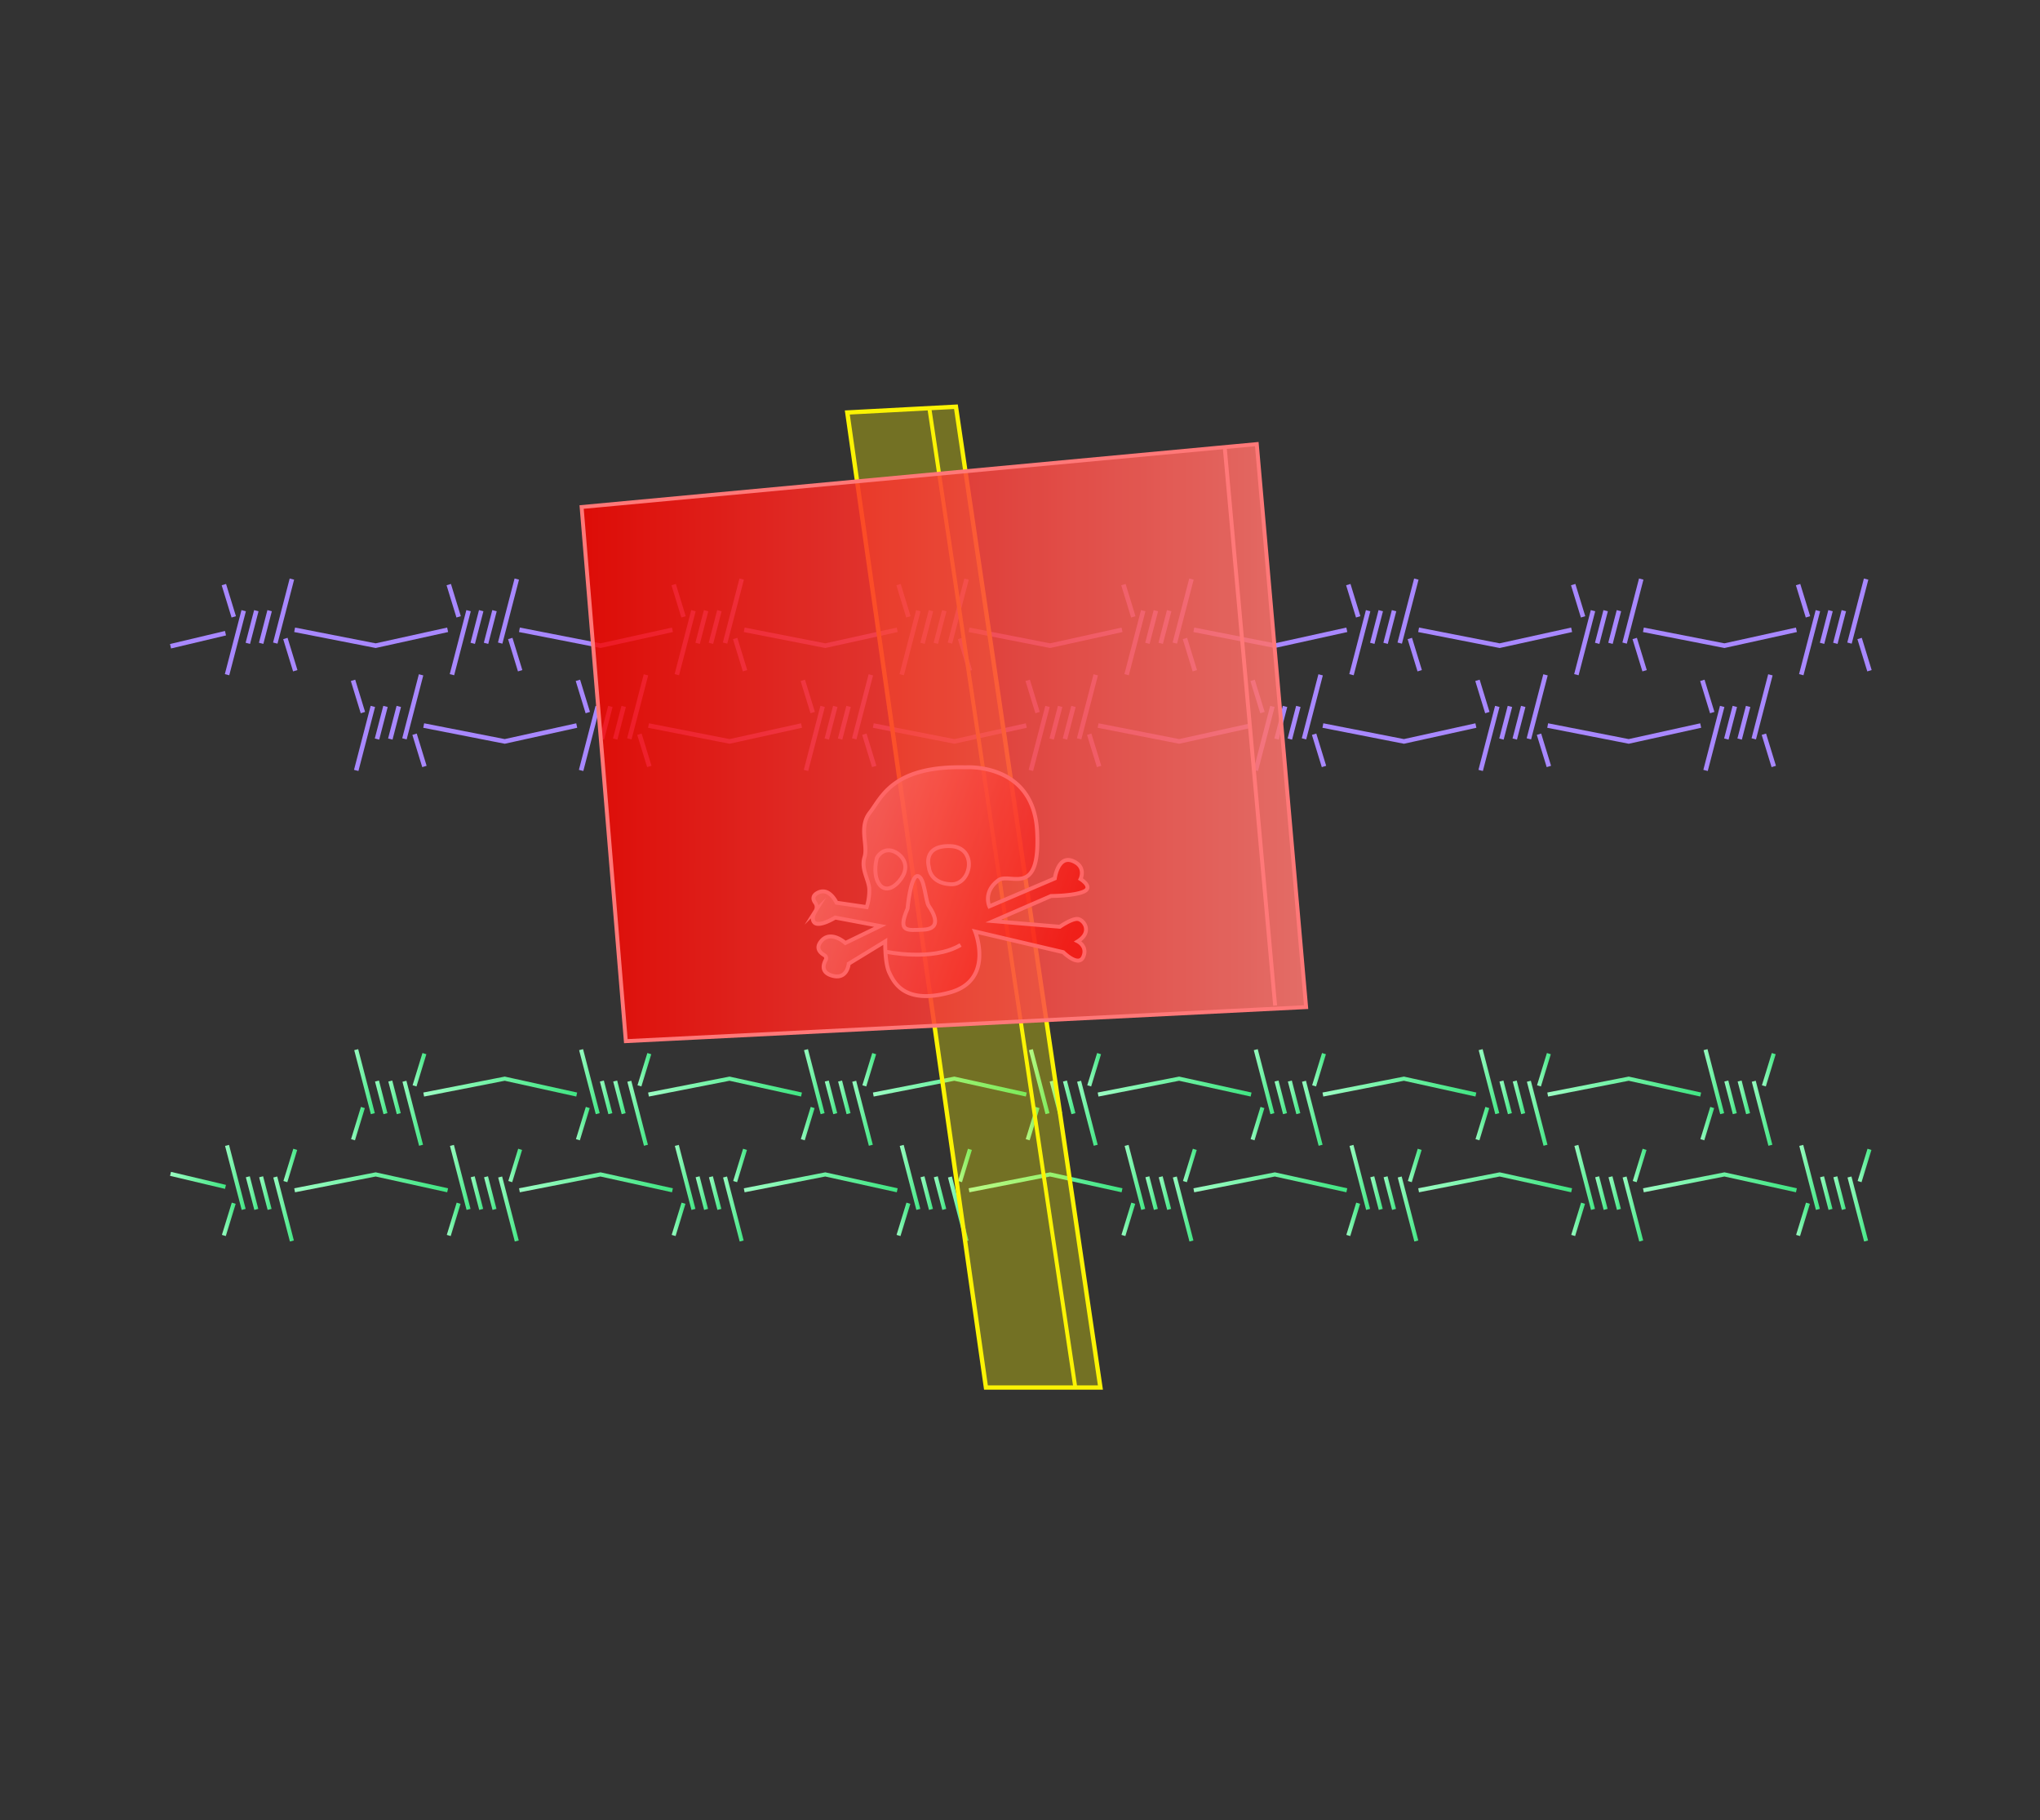 <svg id="Layer_1" data-name="Layer 1" xmlns="http://www.w3.org/2000/svg" xmlns:xlink="http://www.w3.org/1999/xlink" viewBox="0 0 2063.06 1840.33"><rect x="0" y="0" width="2063.06" height="1840.33" fill="#333333" stroke="none"/><defs><style>.cls-1,.cls-10,.cls-100,.cls-101,.cls-102,.cls-103,.cls-104,.cls-105,.cls-107,.cls-108,.cls-11,.cls-114,.cls-115,.cls-12,.cls-13,.cls-14,.cls-15,.cls-16,.cls-17,.cls-18,.cls-19,.cls-2,.cls-20,.cls-21,.cls-22,.cls-23,.cls-24,.cls-25,.cls-26,.cls-27,.cls-28,.cls-29,.cls-3,.cls-30,.cls-31,.cls-32,.cls-33,.cls-34,.cls-35,.cls-36,.cls-37,.cls-38,.cls-39,.cls-4,.cls-40,.cls-41,.cls-42,.cls-43,.cls-44,.cls-45,.cls-46,.cls-47,.cls-48,.cls-49,.cls-5,.cls-50,.cls-51,.cls-52,.cls-53,.cls-54,.cls-55,.cls-56,.cls-57,.cls-58,.cls-59,.cls-6,.cls-60,.cls-61,.cls-62,.cls-63,.cls-64,.cls-65,.cls-66,.cls-67,.cls-68,.cls-69,.cls-7,.cls-70,.cls-71,.cls-72,.cls-73,.cls-74,.cls-75,.cls-76,.cls-77,.cls-78,.cls-79,.cls-8,.cls-80,.cls-81,.cls-82,.cls-83,.cls-84,.cls-85,.cls-86,.cls-87,.cls-88,.cls-89,.cls-9,.cls-90,.cls-91,.cls-92,.cls-93,.cls-94,.cls-95,.cls-96,.cls-97,.cls-98,.cls-99{fill:none;}.cls-1{stroke:#a888ff;stroke-width:4.62px;}.cls-1,.cls-10,.cls-100,.cls-101,.cls-102,.cls-103,.cls-104,.cls-105,.cls-106,.cls-107,.cls-108,.cls-11,.cls-114,.cls-115,.cls-12,.cls-13,.cls-14,.cls-15,.cls-16,.cls-17,.cls-18,.cls-19,.cls-2,.cls-20,.cls-21,.cls-22,.cls-23,.cls-24,.cls-25,.cls-26,.cls-27,.cls-28,.cls-29,.cls-3,.cls-30,.cls-31,.cls-32,.cls-33,.cls-34,.cls-35,.cls-36,.cls-37,.cls-38,.cls-39,.cls-4,.cls-40,.cls-41,.cls-42,.cls-43,.cls-44,.cls-45,.cls-46,.cls-47,.cls-48,.cls-49,.cls-5,.cls-50,.cls-51,.cls-52,.cls-53,.cls-54,.cls-55,.cls-56,.cls-57,.cls-58,.cls-59,.cls-6,.cls-60,.cls-61,.cls-62,.cls-63,.cls-64,.cls-65,.cls-66,.cls-67,.cls-68,.cls-69,.cls-7,.cls-70,.cls-71,.cls-72,.cls-73,.cls-74,.cls-75,.cls-76,.cls-77,.cls-78,.cls-79,.cls-8,.cls-80,.cls-81,.cls-82,.cls-83,.cls-84,.cls-85,.cls-86,.cls-87,.cls-88,.cls-89,.cls-9,.cls-90,.cls-91,.cls-92,.cls-93,.cls-94,.cls-95,.cls-96,.cls-97,.cls-98,.cls-99{stroke-miterlimit:10;}.cls-10,.cls-100,.cls-101,.cls-102,.cls-103,.cls-104,.cls-105,.cls-11,.cls-12,.cls-13,.cls-14,.cls-15,.cls-16,.cls-17,.cls-18,.cls-19,.cls-2,.cls-20,.cls-21,.cls-22,.cls-23,.cls-24,.cls-25,.cls-26,.cls-27,.cls-28,.cls-29,.cls-3,.cls-30,.cls-31,.cls-32,.cls-33,.cls-34,.cls-35,.cls-36,.cls-37,.cls-38,.cls-39,.cls-4,.cls-40,.cls-41,.cls-42,.cls-43,.cls-44,.cls-45,.cls-46,.cls-47,.cls-48,.cls-49,.cls-5,.cls-50,.cls-51,.cls-52,.cls-53,.cls-54,.cls-55,.cls-56,.cls-57,.cls-58,.cls-59,.cls-6,.cls-60,.cls-61,.cls-62,.cls-63,.cls-64,.cls-65,.cls-66,.cls-67,.cls-68,.cls-69,.cls-7,.cls-70,.cls-71,.cls-72,.cls-73,.cls-74,.cls-75,.cls-76,.cls-77,.cls-78,.cls-79,.cls-8,.cls-80,.cls-81,.cls-82,.cls-83,.cls-84,.cls-85,.cls-86,.cls-87,.cls-88,.cls-89,.cls-9,.cls-90,.cls-91,.cls-92,.cls-93,.cls-94,.cls-95,.cls-96,.cls-97,.cls-98,.cls-99{stroke-width:4.13px;}.cls-2{stroke:url(#linear-gradient);}.cls-3{stroke:url(#linear-gradient-2);}.cls-4{stroke:url(#linear-gradient-3);}.cls-5{stroke:url(#linear-gradient-4);}.cls-6{stroke:url(#linear-gradient-5);}.cls-7{stroke:url(#linear-gradient-6);}.cls-8{stroke:url(#linear-gradient-7);}.cls-9{stroke:url(#linear-gradient-8);}.cls-10{stroke:url(#linear-gradient-9);}.cls-11{stroke:url(#linear-gradient-10);}.cls-12{stroke:url(#linear-gradient-11);}.cls-13{stroke:url(#linear-gradient-12);}.cls-14{stroke:url(#linear-gradient-13);}.cls-15{stroke:url(#linear-gradient-14);}.cls-16{stroke:url(#linear-gradient-15);}.cls-17{stroke:url(#linear-gradient-16);}.cls-18{stroke:url(#linear-gradient-17);}.cls-19{stroke:url(#linear-gradient-18);}.cls-20{stroke:url(#linear-gradient-19);}.cls-21{stroke:url(#linear-gradient-20);}.cls-22{stroke:url(#linear-gradient-21);}.cls-23{stroke:url(#linear-gradient-22);}.cls-24{stroke:url(#linear-gradient-23);}.cls-25{stroke:url(#linear-gradient-24);}.cls-26{stroke:url(#linear-gradient-25);}.cls-27{stroke:url(#linear-gradient-26);}.cls-28{stroke:url(#linear-gradient-27);}.cls-29{stroke:url(#linear-gradient-28);}.cls-30{stroke:url(#linear-gradient-29);}.cls-31{stroke:url(#linear-gradient-30);}.cls-32{stroke:url(#linear-gradient-31);}.cls-33{stroke:url(#linear-gradient-32);}.cls-34{stroke:url(#linear-gradient-33);}.cls-35{stroke:url(#linear-gradient-34);}.cls-36{stroke:url(#linear-gradient-35);}.cls-37{stroke:url(#linear-gradient-36);}.cls-38{stroke:url(#linear-gradient-37);}.cls-39{stroke:url(#linear-gradient-38);}.cls-40{stroke:url(#linear-gradient-39);}.cls-41{stroke:url(#linear-gradient-40);}.cls-42{stroke:url(#linear-gradient-41);}.cls-43{stroke:url(#linear-gradient-42);}.cls-44{stroke:url(#linear-gradient-43);}.cls-45{stroke:url(#linear-gradient-44);}.cls-46{stroke:url(#linear-gradient-45);}.cls-47{stroke:url(#linear-gradient-46);}.cls-48{stroke:url(#linear-gradient-47);}.cls-49{stroke:url(#linear-gradient-48);}.cls-50{stroke:url(#linear-gradient-49);}.cls-51{stroke:url(#linear-gradient-50);}.cls-52{stroke:url(#linear-gradient-51);}.cls-53{stroke:url(#linear-gradient-52);}.cls-54{stroke:url(#linear-gradient-53);}.cls-55{stroke:url(#linear-gradient-54);}.cls-56{stroke:url(#linear-gradient-55);}.cls-57{stroke:url(#linear-gradient-56);}.cls-58{stroke:url(#linear-gradient-57);}.cls-59{stroke:url(#linear-gradient-58);}.cls-60{stroke:url(#linear-gradient-59);}.cls-61{stroke:url(#linear-gradient-60);}.cls-62{stroke:url(#linear-gradient-61);}.cls-63{stroke:url(#linear-gradient-62);}.cls-64{stroke:url(#linear-gradient-63);}.cls-65{stroke:url(#linear-gradient-64);}.cls-66{stroke:url(#linear-gradient-65);}.cls-67{stroke:url(#linear-gradient-66);}.cls-68{stroke:url(#linear-gradient-67);}.cls-69{stroke:url(#linear-gradient-68);}.cls-70{stroke:url(#linear-gradient-69);}.cls-71{stroke:url(#linear-gradient-70);}.cls-72{stroke:url(#linear-gradient-71);}.cls-73{stroke:url(#linear-gradient-72);}.cls-74{stroke:url(#linear-gradient-73);}.cls-75{stroke:url(#linear-gradient-74);}.cls-76{stroke:url(#linear-gradient-75);}.cls-77{stroke:url(#linear-gradient-76);}.cls-78{stroke:url(#linear-gradient-77);}.cls-79{stroke:url(#linear-gradient-78);}.cls-80{stroke:url(#linear-gradient-79);}.cls-81{stroke:url(#linear-gradient-80);}.cls-82{stroke:url(#linear-gradient-81);}.cls-83{stroke:url(#linear-gradient-82);}.cls-84{stroke:url(#linear-gradient-83);}.cls-85{stroke:url(#linear-gradient-84);}.cls-86{stroke:url(#linear-gradient-85);}.cls-87{stroke:url(#linear-gradient-86);}.cls-88{stroke:url(#linear-gradient-87);}.cls-89{stroke:url(#linear-gradient-88);}.cls-90{stroke:url(#linear-gradient-89);}.cls-91{stroke:url(#linear-gradient-90);}.cls-92{stroke:url(#linear-gradient-91);}.cls-93{stroke:url(#linear-gradient-92);}.cls-94{stroke:url(#linear-gradient-93);}.cls-95{stroke:url(#linear-gradient-94);}.cls-96{stroke:url(#linear-gradient-95);}.cls-97{stroke:url(#linear-gradient-96);}.cls-98{stroke:url(#linear-gradient-97);}.cls-99{stroke:url(#linear-gradient-98);}.cls-100{stroke:url(#linear-gradient-99);}.cls-101{stroke:url(#linear-gradient-100);}.cls-102{stroke:url(#linear-gradient-101);}.cls-103{stroke:url(#linear-gradient-102);}.cls-104{stroke:url(#linear-gradient-103);}.cls-105{stroke:url(#linear-gradient-104);}.cls-106{fill:#fbf304;stroke-width:0.14px;opacity:0.32;}.cls-106,.cls-107,.cls-108{stroke:#fbf304;}.cls-107{stroke-width:4.4px;}.cls-108{stroke-width:4px;}.cls-109{opacity:0.86;}.cls-110{fill:url(#linear-gradient-105);}.cls-111{opacity:0.66;}.cls-112{fill:url(#linear-gradient-106);}.cls-113{fill:url(#linear-gradient-107);}.cls-114{stroke:#ff7878;}.cls-114,.cls-115{stroke-width:3.96px;}.cls-115{stroke:#f66;}</style><linearGradient id="linear-gradient" x1="227.63" y1="1190.49" x2="248.44" y2="1190.49" gradientUnits="userSpaceOnUse"><stop offset="0" stop-color="#9afcc2"/><stop offset="1" stop-color="#41e583"/></linearGradient><linearGradient id="linear-gradient-2" x1="276.39" y1="1222.44" x2="297.2" y2="1222.44" xlink:href="#linear-gradient"/><linearGradient id="linear-gradient-3" x1="248.65" y1="1206.36" x2="261.22" y2="1206.36" xlink:href="#linear-gradient"/><linearGradient id="linear-gradient-4" x1="224.42" y1="1232.92" x2="238.36" y2="1232.92" xlink:href="#linear-gradient"/><linearGradient id="linear-gradient-5" x1="286.64" y1="1178.44" x2="300.57" y2="1178.44" xlink:href="#linear-gradient"/><linearGradient id="linear-gradient-6" x1="262.1" y1="1206.36" x2="274.67" y2="1206.36" xlink:href="#linear-gradient"/><linearGradient id="linear-gradient-7" x1="455.06" y1="1190.49" x2="475.87" y2="1190.49" xlink:href="#linear-gradient"/><linearGradient id="linear-gradient-8" x1="503.82" y1="1222.44" x2="524.63" y2="1222.44" xlink:href="#linear-gradient"/><linearGradient id="linear-gradient-9" x1="476.08" y1="1206.36" x2="488.65" y2="1206.36" xlink:href="#linear-gradient"/><linearGradient id="linear-gradient-10" x1="451.85" y1="1232.92" x2="465.79" y2="1232.92" xlink:href="#linear-gradient"/><linearGradient id="linear-gradient-11" x1="514.07" y1="1178.44" x2="528" y2="1178.44" xlink:href="#linear-gradient"/><linearGradient id="linear-gradient-12" x1="489.53" y1="1206.36" x2="502.1" y2="1206.36" xlink:href="#linear-gradient"/><linearGradient id="linear-gradient-13" x1="682.49" y1="1190.49" x2="703.3" y2="1190.49" xlink:href="#linear-gradient"/><linearGradient id="linear-gradient-14" x1="731.25" y1="1222.44" x2="752.06" y2="1222.44" xlink:href="#linear-gradient"/><linearGradient id="linear-gradient-15" x1="703.51" y1="1206.36" x2="716.08" y2="1206.36" xlink:href="#linear-gradient"/><linearGradient id="linear-gradient-16" x1="679.28" y1="1232.92" x2="693.22" y2="1232.92" xlink:href="#linear-gradient"/><linearGradient id="linear-gradient-17" x1="741.5" y1="1178.44" x2="755.43" y2="1178.44" xlink:href="#linear-gradient"/><linearGradient id="linear-gradient-18" x1="716.96" y1="1206.36" x2="729.53" y2="1206.36" xlink:href="#linear-gradient"/><linearGradient id="linear-gradient-19" x1="909.92" y1="1190.49" x2="930.73" y2="1190.49" xlink:href="#linear-gradient"/><linearGradient id="linear-gradient-20" x1="958.68" y1="1222.44" x2="979.49" y2="1222.44" xlink:href="#linear-gradient"/><linearGradient id="linear-gradient-21" x1="930.94" y1="1206.36" x2="943.51" y2="1206.36" xlink:href="#linear-gradient"/><linearGradient id="linear-gradient-22" x1="906.71" y1="1232.92" x2="920.65" y2="1232.92" xlink:href="#linear-gradient"/><linearGradient id="linear-gradient-23" x1="968.93" y1="1178.44" x2="982.86" y2="1178.44" xlink:href="#linear-gradient"/><linearGradient id="linear-gradient-24" x1="944.39" y1="1206.36" x2="956.96" y2="1206.36" xlink:href="#linear-gradient"/><linearGradient id="linear-gradient-25" x1="1137.35" y1="1190.49" x2="1158.16" y2="1190.49" xlink:href="#linear-gradient"/><linearGradient id="linear-gradient-26" x1="1186.11" y1="1222.44" x2="1206.92" y2="1222.44" xlink:href="#linear-gradient"/><linearGradient id="linear-gradient-27" x1="1158.37" y1="1206.36" x2="1170.94" y2="1206.36" xlink:href="#linear-gradient"/><linearGradient id="linear-gradient-28" x1="1134.14" y1="1232.92" x2="1148.08" y2="1232.92" xlink:href="#linear-gradient"/><linearGradient id="linear-gradient-29" x1="1196.36" y1="1178.44" x2="1210.29" y2="1178.44" xlink:href="#linear-gradient"/><linearGradient id="linear-gradient-30" x1="1171.82" y1="1206.36" x2="1184.39" y2="1206.36" xlink:href="#linear-gradient"/><linearGradient id="linear-gradient-31" x1="1364.78" y1="1190.49" x2="1385.59" y2="1190.49" xlink:href="#linear-gradient"/><linearGradient id="linear-gradient-32" x1="1413.54" y1="1222.44" x2="1434.35" y2="1222.44" xlink:href="#linear-gradient"/><linearGradient id="linear-gradient-33" x1="1385.8" y1="1206.36" x2="1398.37" y2="1206.36" xlink:href="#linear-gradient"/><linearGradient id="linear-gradient-34" x1="1361.57" y1="1232.92" x2="1375.51" y2="1232.92" xlink:href="#linear-gradient"/><linearGradient id="linear-gradient-35" x1="1423.79" y1="1178.44" x2="1437.72" y2="1178.44" xlink:href="#linear-gradient"/><linearGradient id="linear-gradient-36" x1="1399.25" y1="1206.36" x2="1411.82" y2="1206.36" xlink:href="#linear-gradient"/><linearGradient id="linear-gradient-37" x1="1592.21" y1="1190.49" x2="1613.02" y2="1190.49" xlink:href="#linear-gradient"/><linearGradient id="linear-gradient-38" x1="1640.97" y1="1222.44" x2="1661.78" y2="1222.44" xlink:href="#linear-gradient"/><linearGradient id="linear-gradient-39" x1="1613.23" y1="1206.36" x2="1625.8" y2="1206.36" xlink:href="#linear-gradient"/><linearGradient id="linear-gradient-40" x1="1589" y1="1232.92" x2="1602.94" y2="1232.92" xlink:href="#linear-gradient"/><linearGradient id="linear-gradient-41" x1="1651.22" y1="1178.44" x2="1665.15" y2="1178.44" xlink:href="#linear-gradient"/><linearGradient id="linear-gradient-42" x1="1626.68" y1="1206.36" x2="1639.25" y2="1206.36" xlink:href="#linear-gradient"/><linearGradient id="linear-gradient-43" x1="1819.64" y1="1190.49" x2="1840.45" y2="1190.49" xlink:href="#linear-gradient"/><linearGradient id="linear-gradient-44" x1="1868.4" y1="1222.44" x2="1889.21" y2="1222.44" xlink:href="#linear-gradient"/><linearGradient id="linear-gradient-45" x1="1840.66" y1="1206.36" x2="1853.23" y2="1206.36" xlink:href="#linear-gradient"/><linearGradient id="linear-gradient-46" x1="1816.43" y1="1232.92" x2="1830.37" y2="1232.92" xlink:href="#linear-gradient"/><linearGradient id="linear-gradient-47" x1="1878.65" y1="1178.44" x2="1892.59" y2="1178.44" xlink:href="#linear-gradient"/><linearGradient id="linear-gradient-48" x1="1854.11" y1="1206.36" x2="1866.68" y2="1206.36" xlink:href="#linear-gradient"/><linearGradient id="linear-gradient-49" x1="171.97" y1="1193.5" x2="228.51" y2="1193.5" xlink:href="#linear-gradient"/><linearGradient id="linear-gradient-50" x1="297.56" y1="1195.46" x2="453.15" y2="1195.46" xlink:href="#linear-gradient"/><linearGradient id="linear-gradient-51" x1="524.9" y1="1195.46" x2="680.48" y2="1195.46" xlink:href="#linear-gradient"/><linearGradient id="linear-gradient-52" x1="752.24" y1="1195.46" x2="907.82" y2="1195.46" xlink:href="#linear-gradient"/><linearGradient id="linear-gradient-53" x1="979.57" y1="1195.46" x2="1135.16" y2="1195.46" xlink:href="#linear-gradient"/><linearGradient id="linear-gradient-54" x1="1206.91" y1="1195.46" x2="1362.49" y2="1195.46" xlink:href="#linear-gradient"/><linearGradient id="linear-gradient-55" x1="1434.25" y1="1195.46" x2="1589.83" y2="1195.46" xlink:href="#linear-gradient"/><linearGradient id="linear-gradient-56" x1="1661.59" y1="1195.46" x2="1817.17" y2="1195.46" xlink:href="#linear-gradient"/><linearGradient id="linear-gradient-57" x1="358.25" y1="1093.69" x2="379.06" y2="1093.69" xlink:href="#linear-gradient"/><linearGradient id="linear-gradient-58" x1="407.02" y1="1125.64" x2="427.83" y2="1125.64" xlink:href="#linear-gradient"/><linearGradient id="linear-gradient-59" x1="379.27" y1="1109.55" x2="391.84" y2="1109.55" xlink:href="#linear-gradient"/><linearGradient id="linear-gradient-60" x1="355.05" y1="1136.12" x2="368.99" y2="1136.12" xlink:href="#linear-gradient"/><linearGradient id="linear-gradient-61" x1="417.26" y1="1081.64" x2="431.2" y2="1081.64" xlink:href="#linear-gradient"/><linearGradient id="linear-gradient-62" x1="392.73" y1="1109.55" x2="405.29" y2="1109.55" xlink:href="#linear-gradient"/><linearGradient id="linear-gradient-63" x1="585.68" y1="1093.69" x2="606.49" y2="1093.69" xlink:href="#linear-gradient"/><linearGradient id="linear-gradient-64" x1="634.45" y1="1125.64" x2="655.26" y2="1125.64" xlink:href="#linear-gradient"/><linearGradient id="linear-gradient-65" x1="606.7" y1="1109.55" x2="619.27" y2="1109.55" xlink:href="#linear-gradient"/><linearGradient id="linear-gradient-66" x1="582.48" y1="1136.12" x2="596.42" y2="1136.12" xlink:href="#linear-gradient"/><linearGradient id="linear-gradient-67" x1="644.69" y1="1081.64" x2="658.63" y2="1081.64" xlink:href="#linear-gradient"/><linearGradient id="linear-gradient-68" x1="620.16" y1="1109.55" x2="632.72" y2="1109.55" xlink:href="#linear-gradient"/><linearGradient id="linear-gradient-69" x1="813.11" y1="1093.69" x2="833.92" y2="1093.69" xlink:href="#linear-gradient"/><linearGradient id="linear-gradient-70" x1="861.88" y1="1125.64" x2="882.69" y2="1125.64" xlink:href="#linear-gradient"/><linearGradient id="linear-gradient-71" x1="834.13" y1="1109.55" x2="846.7" y2="1109.55" xlink:href="#linear-gradient"/><linearGradient id="linear-gradient-72" x1="809.91" y1="1136.12" x2="823.85" y2="1136.12" xlink:href="#linear-gradient"/><linearGradient id="linear-gradient-73" x1="872.12" y1="1081.64" x2="886.06" y2="1081.64" xlink:href="#linear-gradient"/><linearGradient id="linear-gradient-74" x1="847.59" y1="1109.55" x2="860.15" y2="1109.55" xlink:href="#linear-gradient"/><linearGradient id="linear-gradient-75" x1="1040.54" y1="1093.69" x2="1061.35" y2="1093.69" xlink:href="#linear-gradient"/><linearGradient id="linear-gradient-76" x1="1089.31" y1="1125.64" x2="1110.12" y2="1125.64" xlink:href="#linear-gradient"/><linearGradient id="linear-gradient-77" x1="1061.56" y1="1109.55" x2="1074.13" y2="1109.55" xlink:href="#linear-gradient"/><linearGradient id="linear-gradient-78" x1="1037.34" y1="1136.12" x2="1051.28" y2="1136.12" xlink:href="#linear-gradient"/><linearGradient id="linear-gradient-79" x1="1099.55" y1="1081.64" x2="1113.49" y2="1081.64" xlink:href="#linear-gradient"/><linearGradient id="linear-gradient-80" x1="1075.02" y1="1109.55" x2="1087.58" y2="1109.55" xlink:href="#linear-gradient"/><linearGradient id="linear-gradient-81" x1="1267.97" y1="1093.69" x2="1288.78" y2="1093.69" xlink:href="#linear-gradient"/><linearGradient id="linear-gradient-82" x1="1316.74" y1="1125.64" x2="1337.55" y2="1125.64" xlink:href="#linear-gradient"/><linearGradient id="linear-gradient-83" x1="1288.99" y1="1109.55" x2="1301.56" y2="1109.55" xlink:href="#linear-gradient"/><linearGradient id="linear-gradient-84" x1="1264.77" y1="1136.12" x2="1278.71" y2="1136.12" xlink:href="#linear-gradient"/><linearGradient id="linear-gradient-85" x1="1326.98" y1="1081.64" x2="1340.92" y2="1081.64" xlink:href="#linear-gradient"/><linearGradient id="linear-gradient-86" x1="1302.45" y1="1109.55" x2="1315.01" y2="1109.55" xlink:href="#linear-gradient"/><linearGradient id="linear-gradient-87" x1="1495.4" y1="1093.69" x2="1516.21" y2="1093.69" xlink:href="#linear-gradient"/><linearGradient id="linear-gradient-88" x1="1544.17" y1="1125.64" x2="1564.98" y2="1125.64" xlink:href="#linear-gradient"/><linearGradient id="linear-gradient-89" x1="1516.43" y1="1109.55" x2="1528.99" y2="1109.55" xlink:href="#linear-gradient"/><linearGradient id="linear-gradient-90" x1="1492.2" y1="1136.12" x2="1506.14" y2="1136.12" xlink:href="#linear-gradient"/><linearGradient id="linear-gradient-91" x1="1554.41" y1="1081.64" x2="1568.35" y2="1081.64" xlink:href="#linear-gradient"/><linearGradient id="linear-gradient-92" x1="1529.88" y1="1109.55" x2="1542.44" y2="1109.55" xlink:href="#linear-gradient"/><linearGradient id="linear-gradient-93" x1="1722.83" y1="1093.69" x2="1743.64" y2="1093.69" xlink:href="#linear-gradient"/><linearGradient id="linear-gradient-94" x1="1771.6" y1="1125.64" x2="1792.41" y2="1125.64" xlink:href="#linear-gradient"/><linearGradient id="linear-gradient-95" x1="1743.86" y1="1109.55" x2="1756.42" y2="1109.55" xlink:href="#linear-gradient"/><linearGradient id="linear-gradient-96" x1="1719.63" y1="1136.12" x2="1733.57" y2="1136.12" xlink:href="#linear-gradient"/><linearGradient id="linear-gradient-97" x1="1781.84" y1="1081.64" x2="1795.78" y2="1081.64" xlink:href="#linear-gradient"/><linearGradient id="linear-gradient-98" x1="1757.31" y1="1109.55" x2="1769.88" y2="1109.55" xlink:href="#linear-gradient"/><linearGradient id="linear-gradient-99" x1="428.1" y1="1098.66" x2="583.68" y2="1098.66" xlink:href="#linear-gradient"/><linearGradient id="linear-gradient-100" x1="655.43" y1="1098.66" x2="811.02" y2="1098.66" xlink:href="#linear-gradient"/><linearGradient id="linear-gradient-101" x1="882.77" y1="1098.66" x2="1038.35" y2="1098.66" xlink:href="#linear-gradient"/><linearGradient id="linear-gradient-102" x1="1110.11" y1="1098.66" x2="1265.69" y2="1098.66" xlink:href="#linear-gradient"/><linearGradient id="linear-gradient-103" x1="1337.44" y1="1098.66" x2="1493.03" y2="1098.66" xlink:href="#linear-gradient"/><linearGradient id="linear-gradient-104" x1="1564.78" y1="1098.66" x2="1720.37" y2="1098.66" xlink:href="#linear-gradient"/><linearGradient id="linear-gradient-105" x1="588.19" y1="750.88" x2="1320.88" y2="750.88" gradientUnits="userSpaceOnUse"><stop offset="0" stop-color="#f80600"/><stop offset="1" stop-color="#ff766f"/></linearGradient><linearGradient id="linear-gradient-106" x1="1085.27" y1="943.95" x2="848.81" y2="855.14" xlink:href="#linear-gradient-105"/><linearGradient id="linear-gradient-107" x1="822.04" y1="891.47" x2="1099.75" y2="891.47" gradientUnits="userSpaceOnUse"><stop offset="0" stop-color="#d42e18"/><stop offset="1" stop-color="#ff3c3c"/></linearGradient></defs><line class="cls-1" x1="246.44" y1="617.47" x2="229.62" y2="682.2"/><line class="cls-1" x1="295.2" y1="585.53" x2="278.39" y2="650.25"/><line class="cls-1" x1="259.22" y1="617.47" x2="250.64" y2="650.48"/><line class="cls-1" x1="226.4" y1="591.11" x2="236.39" y2="623.71"/><line class="cls-1" x1="288.61" y1="645.59" x2="298.6" y2="678.19"/><line class="cls-1" x1="272.67" y1="617.47" x2="264.1" y2="650.48"/><line class="cls-1" x1="473.87" y1="617.47" x2="457.05" y2="682.2"/><line class="cls-1" x1="522.63" y1="585.53" x2="505.82" y2="650.25"/><line class="cls-1" x1="486.65" y1="617.47" x2="478.08" y2="650.48"/><line class="cls-1" x1="453.83" y1="591.11" x2="463.82" y2="623.71"/><line class="cls-1" x1="516.04" y1="645.59" x2="526.03" y2="678.19"/><line class="cls-1" x1="500.1" y1="617.47" x2="491.53" y2="650.48"/><line class="cls-1" x1="701.3" y1="617.47" x2="684.48" y2="682.2"/><line class="cls-1" x1="750.06" y1="585.53" x2="733.25" y2="650.25"/><line class="cls-1" x1="714.08" y1="617.47" x2="705.51" y2="650.48"/><line class="cls-1" x1="681.26" y1="591.11" x2="691.25" y2="623.71"/><line class="cls-1" x1="743.47" y1="645.59" x2="753.46" y2="678.19"/><line class="cls-1" x1="727.53" y1="617.47" x2="718.96" y2="650.48"/><line class="cls-1" x1="928.73" y1="617.47" x2="911.91" y2="682.2"/><line class="cls-1" x1="977.49" y1="585.53" x2="960.68" y2="650.25"/><line class="cls-1" x1="941.51" y1="617.47" x2="932.94" y2="650.48"/><line class="cls-1" x1="908.69" y1="591.11" x2="918.68" y2="623.71"/><line class="cls-1" x1="970.9" y1="645.59" x2="980.89" y2="678.19"/><line class="cls-1" x1="954.96" y1="617.47" x2="946.39" y2="650.48"/><line class="cls-1" x1="1156.16" y1="617.47" x2="1139.34" y2="682.2"/><line class="cls-1" x1="1204.92" y1="585.53" x2="1188.11" y2="650.25"/><line class="cls-1" x1="1168.94" y1="617.47" x2="1160.37" y2="650.48"/><line class="cls-1" x1="1136.12" y1="591.11" x2="1146.11" y2="623.71"/><line class="cls-1" x1="1198.33" y1="645.59" x2="1208.32" y2="678.19"/><line class="cls-1" x1="1182.39" y1="617.47" x2="1173.82" y2="650.48"/><line class="cls-1" x1="1383.59" y1="617.47" x2="1366.77" y2="682.2"/><line class="cls-1" x1="1432.35" y1="585.53" x2="1415.54" y2="650.25"/><line class="cls-1" x1="1396.37" y1="617.47" x2="1387.8" y2="650.48"/><line class="cls-1" x1="1363.55" y1="591.11" x2="1373.54" y2="623.71"/><line class="cls-1" x1="1425.76" y1="645.59" x2="1435.75" y2="678.19"/><line class="cls-1" x1="1409.82" y1="617.47" x2="1401.25" y2="650.48"/><line class="cls-1" x1="1611.02" y1="617.47" x2="1594.2" y2="682.2"/><line class="cls-1" x1="1659.78" y1="585.53" x2="1642.97" y2="650.25"/><line class="cls-1" x1="1623.8" y1="617.47" x2="1615.23" y2="650.48"/><line class="cls-1" x1="1590.98" y1="591.11" x2="1600.97" y2="623.71"/><line class="cls-1" x1="1653.19" y1="645.59" x2="1663.18" y2="678.19"/><line class="cls-1" x1="1637.25" y1="617.47" x2="1628.68" y2="650.48"/><line class="cls-1" x1="1838.45" y1="617.47" x2="1821.63" y2="682.2"/><line class="cls-1" x1="1887.21" y1="585.53" x2="1870.4" y2="650.25"/><line class="cls-1" x1="1851.23" y1="617.47" x2="1842.66" y2="650.48"/><line class="cls-1" x1="1818.41" y1="591.11" x2="1828.4" y2="623.71"/><line class="cls-1" x1="1880.62" y1="645.59" x2="1890.61" y2="678.19"/><line class="cls-1" x1="1864.68" y1="617.47" x2="1856.11" y2="650.48"/><line class="cls-1" x1="228.04" y1="640.24" x2="172.45" y2="653.43"/><polyline class="cls-1" points="297.96 636.81 379.92 652.85 452.7 636.81"/><polyline class="cls-1" points="525.3 636.81 607.25 652.85 680.04 636.81"/><polyline class="cls-1" points="752.63 636.81 834.59 652.85 907.38 636.81"/><polyline class="cls-1" points="979.97 636.81 1061.93 652.85 1134.71 636.81"/><polyline class="cls-1" points="1207.31 636.81 1289.26 652.85 1362.05 636.81"/><polyline class="cls-1" points="1434.64 636.81 1516.6 652.85 1589.39 636.81"/><polyline class="cls-1" points="1661.98 636.81 1743.94 652.85 1816.72 636.81"/><line class="cls-1" x1="377.07" y1="714.28" x2="360.25" y2="779"/><line class="cls-1" x1="425.83" y1="682.33" x2="409.01" y2="747.06"/><line class="cls-1" x1="389.85" y1="714.28" x2="381.27" y2="747.28"/><line class="cls-1" x1="357.02" y1="687.91" x2="367.01" y2="720.51"/><line class="cls-1" x1="419.24" y1="742.39" x2="429.23" y2="774.99"/><line class="cls-1" x1="403.3" y1="714.28" x2="394.72" y2="747.28"/><line class="cls-1" x1="604.5" y1="714.28" x2="587.68" y2="779"/><line class="cls-1" x1="653.26" y1="682.33" x2="636.44" y2="747.06"/><line class="cls-1" x1="617.28" y1="714.28" x2="608.7" y2="747.28"/><line class="cls-1" x1="584.45" y1="687.91" x2="594.44" y2="720.51"/><line class="cls-1" x1="646.67" y1="742.39" x2="656.66" y2="774.99"/><line class="cls-1" x1="630.73" y1="714.28" x2="622.15" y2="747.28"/><line class="cls-1" x1="831.93" y1="714.28" x2="815.11" y2="779"/><line class="cls-1" x1="880.69" y1="682.33" x2="863.87" y2="747.06"/><line class="cls-1" x1="844.71" y1="714.28" x2="836.13" y2="747.28"/><line class="cls-1" x1="811.88" y1="687.91" x2="821.87" y2="720.51"/><line class="cls-1" x1="874.1" y1="742.39" x2="884.09" y2="774.99"/><line class="cls-1" x1="858.16" y1="714.28" x2="849.58" y2="747.28"/><line class="cls-1" x1="1059.36" y1="714.28" x2="1042.54" y2="779"/><line class="cls-1" x1="1108.12" y1="682.33" x2="1091.3" y2="747.06"/><line class="cls-1" x1="1072.14" y1="714.28" x2="1063.56" y2="747.28"/><line class="cls-1" x1="1039.31" y1="687.91" x2="1049.3" y2="720.51"/><line class="cls-1" x1="1101.53" y1="742.39" x2="1111.52" y2="774.99"/><line class="cls-1" x1="1085.59" y1="714.28" x2="1077.01" y2="747.28"/><line class="cls-1" x1="1286.79" y1="714.28" x2="1269.97" y2="779"/><line class="cls-1" x1="1335.55" y1="682.33" x2="1318.73" y2="747.06"/><line class="cls-1" x1="1299.57" y1="714.28" x2="1290.99" y2="747.28"/><line class="cls-1" x1="1266.74" y1="687.91" x2="1276.73" y2="720.51"/><line class="cls-1" x1="1328.96" y1="742.39" x2="1338.95" y2="774.99"/><line class="cls-1" x1="1313.02" y1="714.28" x2="1304.44" y2="747.28"/><line class="cls-1" x1="1514.22" y1="714.28" x2="1497.4" y2="779"/><line class="cls-1" x1="1562.98" y1="682.33" x2="1546.16" y2="747.06"/><line class="cls-1" x1="1527" y1="714.28" x2="1518.42" y2="747.28"/><line class="cls-1" x1="1494.17" y1="687.91" x2="1504.16" y2="720.51"/><line class="cls-1" x1="1556.39" y1="742.39" x2="1566.38" y2="774.99"/><line class="cls-1" x1="1540.45" y1="714.28" x2="1531.87" y2="747.28"/><line class="cls-1" x1="1741.65" y1="714.28" x2="1724.83" y2="779"/><line class="cls-1" x1="1790.41" y1="682.33" x2="1773.59" y2="747.06"/><line class="cls-1" x1="1754.43" y1="714.28" x2="1745.85" y2="747.28"/><line class="cls-1" x1="1721.6" y1="687.91" x2="1731.59" y2="720.51"/><line class="cls-1" x1="1783.82" y1="742.39" x2="1793.81" y2="774.99"/><line class="cls-1" x1="1767.88" y1="714.28" x2="1759.3" y2="747.28"/><polyline class="cls-1" points="428.49 733.61 510.45 749.66 583.24 733.61"/><polyline class="cls-1" points="655.83 733.61 737.79 749.66 810.57 733.61"/><polyline class="cls-1" points="883.17 733.61 965.12 749.66 1037.91 733.61"/><polyline class="cls-1" points="1110.5 733.61 1192.46 749.66 1265.25 733.61"/><polyline class="cls-1" points="1337.84 733.61 1419.8 749.66 1492.58 733.61"/><polyline class="cls-1" points="1565.18 733.61 1647.13 749.66 1719.92 733.61"/><line class="cls-2" x1="246.44" y1="1222.86" x2="229.62" y2="1158.13"/><line class="cls-3" x1="295.2" y1="1254.81" x2="278.39" y2="1190.08"/><line class="cls-4" x1="259.22" y1="1222.86" x2="250.64" y2="1189.86"/><line class="cls-5" x1="226.4" y1="1249.22" x2="236.39" y2="1216.62"/><line class="cls-6" x1="288.61" y1="1194.74" x2="298.6" y2="1162.14"/><line class="cls-7" x1="272.67" y1="1222.86" x2="264.1" y2="1189.86"/><line class="cls-8" x1="473.87" y1="1222.86" x2="457.05" y2="1158.13"/><line class="cls-9" x1="522.63" y1="1254.81" x2="505.82" y2="1190.08"/><line class="cls-10" x1="486.65" y1="1222.86" x2="478.08" y2="1189.86"/><line class="cls-11" x1="453.83" y1="1249.22" x2="463.82" y2="1216.62"/><line class="cls-12" x1="516.04" y1="1194.74" x2="526.03" y2="1162.14"/><line class="cls-13" x1="500.1" y1="1222.86" x2="491.53" y2="1189.86"/><line class="cls-14" x1="701.3" y1="1222.86" x2="684.48" y2="1158.13"/><line class="cls-15" x1="750.06" y1="1254.81" x2="733.25" y2="1190.08"/><line class="cls-16" x1="714.08" y1="1222.86" x2="705.51" y2="1189.86"/><line class="cls-17" x1="681.26" y1="1249.22" x2="691.25" y2="1216.62"/><line class="cls-18" x1="743.47" y1="1194.74" x2="753.46" y2="1162.14"/><line class="cls-19" x1="727.53" y1="1222.86" x2="718.96" y2="1189.86"/><line class="cls-20" x1="928.73" y1="1222.86" x2="911.91" y2="1158.13"/><line class="cls-21" x1="977.49" y1="1254.81" x2="960.68" y2="1190.08"/><line class="cls-22" x1="941.51" y1="1222.86" x2="932.94" y2="1189.86"/><line class="cls-23" x1="908.69" y1="1249.22" x2="918.68" y2="1216.62"/><line class="cls-24" x1="970.9" y1="1194.74" x2="980.89" y2="1162.14"/><line class="cls-25" x1="954.96" y1="1222.86" x2="946.39" y2="1189.86"/><line class="cls-26" x1="1156.16" y1="1222.86" x2="1139.34" y2="1158.13"/><line class="cls-27" x1="1204.92" y1="1254.81" x2="1188.11" y2="1190.08"/><line class="cls-28" x1="1168.94" y1="1222.86" x2="1160.37" y2="1189.86"/><line class="cls-29" x1="1136.12" y1="1249.22" x2="1146.11" y2="1216.62"/><line class="cls-30" x1="1198.33" y1="1194.74" x2="1208.32" y2="1162.14"/><line class="cls-31" x1="1182.39" y1="1222.86" x2="1173.82" y2="1189.86"/><line class="cls-32" x1="1383.59" y1="1222.86" x2="1366.77" y2="1158.13"/><line class="cls-33" x1="1432.35" y1="1254.81" x2="1415.54" y2="1190.08"/><line class="cls-34" x1="1396.37" y1="1222.86" x2="1387.8" y2="1189.86"/><line class="cls-35" x1="1363.55" y1="1249.22" x2="1373.54" y2="1216.62"/><line class="cls-36" x1="1425.76" y1="1194.74" x2="1435.75" y2="1162.14"/><line class="cls-37" x1="1409.82" y1="1222.86" x2="1401.25" y2="1189.86"/><line class="cls-38" x1="1611.02" y1="1222.86" x2="1594.2" y2="1158.13"/><line class="cls-39" x1="1659.78" y1="1254.81" x2="1642.97" y2="1190.08"/><line class="cls-40" x1="1623.8" y1="1222.86" x2="1615.23" y2="1189.86"/><line class="cls-41" x1="1590.98" y1="1249.22" x2="1600.97" y2="1216.62"/><line class="cls-42" x1="1653.19" y1="1194.74" x2="1663.18" y2="1162.14"/><line class="cls-43" x1="1637.25" y1="1222.86" x2="1628.68" y2="1189.86"/><line class="cls-44" x1="1838.45" y1="1222.86" x2="1821.63" y2="1158.13"/><line class="cls-45" x1="1887.21" y1="1254.81" x2="1870.4" y2="1190.08"/><line class="cls-46" x1="1851.23" y1="1222.86" x2="1842.66" y2="1189.86"/><line class="cls-47" x1="1818.41" y1="1249.22" x2="1828.4" y2="1216.62"/><line class="cls-48" x1="1880.62" y1="1194.74" x2="1890.61" y2="1162.14"/><line class="cls-49" x1="1864.68" y1="1222.86" x2="1856.11" y2="1189.86"/><line class="cls-50" x1="228.04" y1="1200.09" x2="172.45" y2="1186.91"/><polyline class="cls-51" points="297.96 1203.53 379.92 1187.48 452.7 1203.53"/><polyline class="cls-52" points="525.3 1203.53 607.25 1187.48 680.04 1203.53"/><polyline class="cls-53" points="752.63 1203.53 834.59 1187.48 907.38 1203.53"/><polyline class="cls-54" points="979.97 1203.53 1061.93 1187.48 1134.71 1203.53"/><polyline class="cls-55" points="1207.31 1203.53 1289.26 1187.48 1362.05 1203.53"/><polyline class="cls-56" points="1434.64 1203.53 1516.6 1187.48 1589.39 1203.53"/><polyline class="cls-57" points="1661.98 1203.53 1743.94 1187.48 1816.72 1203.53"/><line class="cls-58" x1="377.07" y1="1126.05" x2="360.25" y2="1061.33"/><line class="cls-59" x1="425.83" y1="1158" x2="409.01" y2="1093.28"/><line class="cls-60" x1="389.85" y1="1126.05" x2="381.27" y2="1093.05"/><line class="cls-61" x1="357.02" y1="1152.42" x2="367.01" y2="1119.82"/><line class="cls-62" x1="419.24" y1="1097.94" x2="429.23" y2="1065.34"/><line class="cls-63" x1="403.3" y1="1126.05" x2="394.72" y2="1093.05"/><line class="cls-64" x1="604.5" y1="1126.05" x2="587.68" y2="1061.33"/><line class="cls-65" x1="653.26" y1="1158" x2="636.44" y2="1093.28"/><line class="cls-66" x1="617.28" y1="1126.05" x2="608.7" y2="1093.05"/><line class="cls-67" x1="584.45" y1="1152.42" x2="594.44" y2="1119.82"/><line class="cls-68" x1="646.67" y1="1097.94" x2="656.66" y2="1065.34"/><line class="cls-69" x1="630.73" y1="1126.05" x2="622.15" y2="1093.05"/><line class="cls-70" x1="831.93" y1="1126.05" x2="815.11" y2="1061.33"/><line class="cls-71" x1="880.69" y1="1158" x2="863.87" y2="1093.28"/><line class="cls-72" x1="844.71" y1="1126.05" x2="836.13" y2="1093.05"/><line class="cls-73" x1="811.88" y1="1152.42" x2="821.87" y2="1119.82"/><line class="cls-74" x1="874.1" y1="1097.94" x2="884.09" y2="1065.34"/><line class="cls-75" x1="858.16" y1="1126.05" x2="849.58" y2="1093.05"/><line class="cls-76" x1="1059.36" y1="1126.05" x2="1042.54" y2="1061.33"/><line class="cls-77" x1="1108.12" y1="1158" x2="1091.3" y2="1093.28"/><line class="cls-78" x1="1072.14" y1="1126.05" x2="1063.56" y2="1093.05"/><line class="cls-79" x1="1039.31" y1="1152.42" x2="1049.3" y2="1119.82"/><line class="cls-80" x1="1101.53" y1="1097.94" x2="1111.52" y2="1065.34"/><line class="cls-81" x1="1085.59" y1="1126.05" x2="1077.01" y2="1093.05"/><line class="cls-82" x1="1286.79" y1="1126.05" x2="1269.97" y2="1061.33"/><line class="cls-83" x1="1335.55" y1="1158" x2="1318.73" y2="1093.28"/><line class="cls-84" x1="1299.57" y1="1126.05" x2="1290.99" y2="1093.05"/><line class="cls-85" x1="1266.74" y1="1152.42" x2="1276.73" y2="1119.82"/><line class="cls-86" x1="1328.96" y1="1097.94" x2="1338.95" y2="1065.34"/><line class="cls-87" x1="1313.02" y1="1126.05" x2="1304.44" y2="1093.05"/><line class="cls-88" x1="1514.22" y1="1126.05" x2="1497.4" y2="1061.33"/><line class="cls-89" x1="1562.98" y1="1158" x2="1546.16" y2="1093.28"/><line class="cls-90" x1="1527" y1="1126.05" x2="1518.42" y2="1093.05"/><line class="cls-91" x1="1494.17" y1="1152.42" x2="1504.16" y2="1119.82"/><line class="cls-92" x1="1556.39" y1="1097.94" x2="1566.38" y2="1065.34"/><line class="cls-93" x1="1540.45" y1="1126.05" x2="1531.87" y2="1093.05"/><line class="cls-94" x1="1741.65" y1="1126.05" x2="1724.83" y2="1061.33"/><line class="cls-95" x1="1790.41" y1="1158" x2="1773.59" y2="1093.28"/><line class="cls-96" x1="1754.43" y1="1126.05" x2="1745.85" y2="1093.05"/><line class="cls-97" x1="1721.6" y1="1152.42" x2="1731.59" y2="1119.82"/><line class="cls-98" x1="1783.82" y1="1097.94" x2="1793.81" y2="1065.34"/><line class="cls-99" x1="1767.88" y1="1126.05" x2="1759.3" y2="1093.05"/><polyline class="cls-100" points="428.49 1106.72 510.45 1090.68 583.24 1106.72"/><polyline class="cls-101" points="655.83 1106.72 737.79 1090.68 810.57 1106.72"/><polyline class="cls-102" points="883.17 1106.72 965.12 1090.68 1037.91 1106.72"/><polyline class="cls-103" points="1110.5 1106.72 1192.46 1090.68 1265.25 1106.72"/><polyline class="cls-104" points="1337.84 1106.72 1419.8 1090.68 1492.58 1106.72"/><polyline class="cls-105" points="1565.18 1106.72 1647.13 1090.68 1719.92 1106.72"/><polygon class="cls-106" points="966.74 411.25 1112.84 1402.96 997.09 1402.96 856.89 417.08 966.74 411.25"/><polygon class="cls-107" points="966.74 411.25 1112.84 1402.96 997.09 1402.96 856.89 417.08 966.74 411.25"/><line class="cls-108" x1="939.74" y1="411.99" x2="1087.48" y2="1403.1"/><g class="cls-109"><polygon class="cls-110" points="588.19 512.67 632.91 1052.73 1320.88 1018.33 1271 449.04 588.19 512.67"/></g><g class="cls-111"><path class="cls-112" d="M876.49,917.2a54.8,54.8,0,0,0,2.62-18.07c-.34-9.66-8.63-20.36-4.83-32.44s-6.21-30.36,5.52-45.2,22.52-47.55,96.79-45.65c0,0,68.4-4.93,72.21,64.26s-27.57,41.38-39.2,50c-15.78,11.71-9.06,26.35-9.06,26.35l66.19-28.25s3.17-23.49,17.77-17.78,8.26,18.41,8.26,18.41,13.33,8.25,3.17,12.7-33,4.44-33,4.44l-58.4,25.39,67.29,5.71s11.65-8.22,17.82-7.88,15.76,13,.34,22.62c0,0,10.28,5.14,5.48,15.76s-20.21-4.8-20.21-4.8l-89.1-20.9s19.88,49.35-25.7,61.68-56.19-9.94-61-19.87-4.18-31.83-4.18-31.83l-36.94,22.58s-1.37,16.79-17.13,12c-11.12-3.39-8.6-11.37-6.15-15.79a3.55,3.55,0,0,0-1.34-4.8c-4.86-2.82-9-7.51-3.13-14.36,9.66-11.38,24.32,2,24.32,2l35.3-17.13-45.58-8.57s-16.44,10.28-21.24,4.8c-2.74-3.13-.78-8,1.4-11.5a7.3,7.3,0,0,0-.3-8.22c-2.25-3-3.58-7.24,3-10.43C838.8,897,846,912.75,846,912.75Z"/><path class="cls-113" d="M970.48,776.76c2,0,4,0,6.09.08h.09s1.06-.08,2.87-.08c6.34,0,22.72.91,37.82,9.34,18.81,10.49,29.05,28.68,30.45,54.06,1.24,22.51-1.12,36.58-7.22,43-3.81,4-8.73,4.56-12.59,4.56-1.88,0-3.79-.14-5.64-.28s-3.54-.25-5.21-.25c-3.67,0-6.18.64-8.13,2.09-16.25,12.05-9.45,27.41-9.38,27.56l.41.89.89-.38,66.19-28.25.53-.23.07-.56c0-.18,2.52-17.8,12.43-17.8a11,11,0,0,1,4,.83c4.28,1.67,7.06,4.12,8.28,7.27,1.85,4.79-.53,9.71-.56,9.75l-.41.82.78.48c1.88,1.17,6.72,4.83,6.51,7.73-.09,1.23-1.17,2.31-3.21,3.2-9.85,4.31-32.38,4.36-32.61,4.36h-.21l-.19.08-58.4,25.4-3.63,1.57,4,.34,67.28,5.71.37,0,.3-.21c.11-.07,11-7.71,16.85-7.71h.33c2.66.15,6.36,3.2,7.42,7.34,1.25,4.86-1.44,9.63-7.55,13.43l-1.51.94,1.59.8c.39.2,9.36,4.86,5,14.46-1,2.12-2.4,3.15-4.43,3.15-5.85,0-14.08-8.16-14.17-8.24l-.2-.2-.28-.07-89.09-20.9-1.87-.44.72,1.79c.09.23,9.26,23.46.28,41.5-4.57,9.19-13.09,15.53-25.32,18.84a92.89,92.89,0,0,1-23.84,3.59c-24.92,0-32.09-14.87-36-22.86l0-.08c-4.63-9.6-4.09-31.14-4.08-31.36l.05-1.84-1.57,1-36.94,22.57-.43.27,0,.5a18.44,18.44,0,0,1-1.77,6.06c-2,3.9-5,5.88-9.1,5.88a17.35,17.35,0,0,1-5-.82c-3.75-1.14-6.12-2.9-7.07-5.24-1.23-3.06.14-6.64,1.51-9.1a4.53,4.53,0,0,0-1.72-6.15c-3.21-1.87-5-4-5.42-6.19-.35-2,.51-4.27,2.55-6.67a11,11,0,0,1,8.67-4.22c7.17,0,14.15,6.31,14.22,6.37l.5.46.61-.3,35.3-17.13,2.72-1.32-3-.56-45.57-8.57-.38-.07-.34.21c-.1.06-10.08,6.25-16.39,6.25a4.55,4.55,0,0,1-3.57-1.27c-2.35-2.69-.48-7.09,1.5-10.31a8.34,8.34,0,0,0-.35-9.36c-1.36-1.8-1.88-3.43-1.54-4.85s1.78-2.91,4.19-4.07a9.77,9.77,0,0,1,4.31-1.06c7.79,0,12.8,10.74,12.85,10.85l.22.5.54.08,30.5,4.45.81.12.28-.78a55.54,55.54,0,0,0,2.67-18.44c-.14-3.78-1.41-7.61-2.75-11.67-2.16-6.5-4.39-13.21-2.13-20.43,1.51-4.79.94-10.42.34-16.38-1-9.65-2-19.63,5-28.5,1.55-2,3.09-4.24,4.72-6.66,10.42-15.4,26.17-38.69,85.17-38.69m0-1c-68.76,0-79.28,31.31-90.68,45.73-11.73,14.84-1.72,33.13-5.52,45.21s4.49,22.77,4.83,32.43a54.8,54.8,0,0,1-2.62,18.07L846,912.75s-5.23-11.44-13.76-11.44a10.71,10.71,0,0,0-4.75,1.16c-6.59,3.19-5.26,7.44-3,10.43a7.3,7.3,0,0,1,.3,8.22c-2.18,3.55-4.14,8.37-1.4,11.5a5.5,5.5,0,0,0,4.32,1.61c6.67,0,16.92-6.41,16.92-6.41l45.58,8.57-35.3,17.13s-7.23-6.63-14.89-6.63a11.94,11.94,0,0,0-9.43,4.58c-5.83,6.85-1.72,11.54,3.13,14.36a3.55,3.55,0,0,1,1.34,4.8c-2.45,4.42-5,12.4,6.15,15.79a18.06,18.06,0,0,0,5.26.86c10.82,0,11.87-12.86,11.87-12.86l36.94-22.57s-.62,21.89,4.18,31.83c3.8,7.87,11.26,23.5,36.89,23.5a92.81,92.81,0,0,0,24.1-3.63c45.58-12.33,25.7-61.68,25.7-61.68l89.1,20.9s8.53,8.54,14.87,8.54c2.19,0,4.11-1,5.34-3.74,4.8-10.62-5.48-15.76-5.48-15.76,15.42-9.6,5.83-22.27-.34-22.62h-.39c-6.25,0-17.43,7.89-17.43,7.89l-67.29-5.71,58.4-25.39s22.85,0,33-4.44-3.17-12.7-3.17-12.7,6.34-12.69-8.26-18.41a11.89,11.89,0,0,0-4.35-.89c-10.9,0-13.42,18.67-13.42,18.67l-66.19,28.25s-6.72-14.64,9.06-26.35c2-1.49,4.63-1.89,7.54-1.89,3.36,0,7.12.53,10.85.53,11.74,0,23.2-5.24,20.81-48.64-3.33-60.56-56.15-64.34-69.27-64.34-1.87,0-2.94.08-2.94.08-2.09-.05-4.12-.08-6.11-.08Z"/></g><line class="cls-114" x1="1238.5" y1="451.51" x2="1289.54" y2="1016.75"/><polygon class="cls-114" points="588.19 512.67 632.91 1052.73 1320.88 1018.33 1271 449.04 588.19 512.67"/><path class="cls-115" d="M876.49,917.2a54.8,54.8,0,0,0,2.62-18.07c-.34-9.66-8.63-20.36-4.83-32.44s-6.21-30.36,5.52-45.2,22.52-47.55,96.79-45.65c0,0,68.4-4.93,72.21,64.26s-27.57,41.38-39.2,50c-15.78,11.71-9.06,26.35-9.06,26.35l66.19-28.25s3.17-23.49,17.77-17.78,8.26,18.41,8.26,18.41,13.33,8.25,3.17,12.7-33,4.44-33,4.44l-58.4,25.39,67.29,5.71s11.65-8.22,17.82-7.88,15.76,13,.34,22.62c0,0,10.28,5.14,5.48,15.76s-20.21-4.8-20.21-4.8l-89.1-20.9s19.88,49.35-25.7,61.68-56.19-9.94-61-19.87-4.18-31.83-4.18-31.83l-36.94,22.58s-1.37,16.79-17.13,12c-11.12-3.39-8.6-11.37-6.15-15.79a3.55,3.55,0,0,0-1.34-4.8c-4.86-2.82-9-7.51-3.13-14.36,9.66-11.38,24.32,2,24.32,2l35.3-17.13-45.58-8.57s-16.44,10.28-21.24,4.8c-2.74-3.13-.78-8,1.4-11.5a7.3,7.3,0,0,0-.3-8.22c-2.25-3-3.58-7.24,3-10.43C838.8,897,846,912.75,846,912.75Z"/><path class="cls-115" d="M886.77,867.42s4.33-8.66,13.35-7.58,24.17,14.07,9,31.39S880.63,892,886.77,867.42Z"/><path class="cls-115" d="M939.45,877.16s-7.22-22.37,21.29-21.65,22,39.69.72,38.61S939.45,877.16,939.45,877.16Z"/><path class="cls-115" d="M917.8,918.66s2.89-33.2,10.1-32.84,7.8,25,11.43,30.34c8.45,12.35,10.33,23.44-6.12,23.87C917.7,940.44,907.33,943.2,917.8,918.66Z"/><path class="cls-115" d="M895.15,962.14s47.7,10.5,76.31-6.67"/></svg>